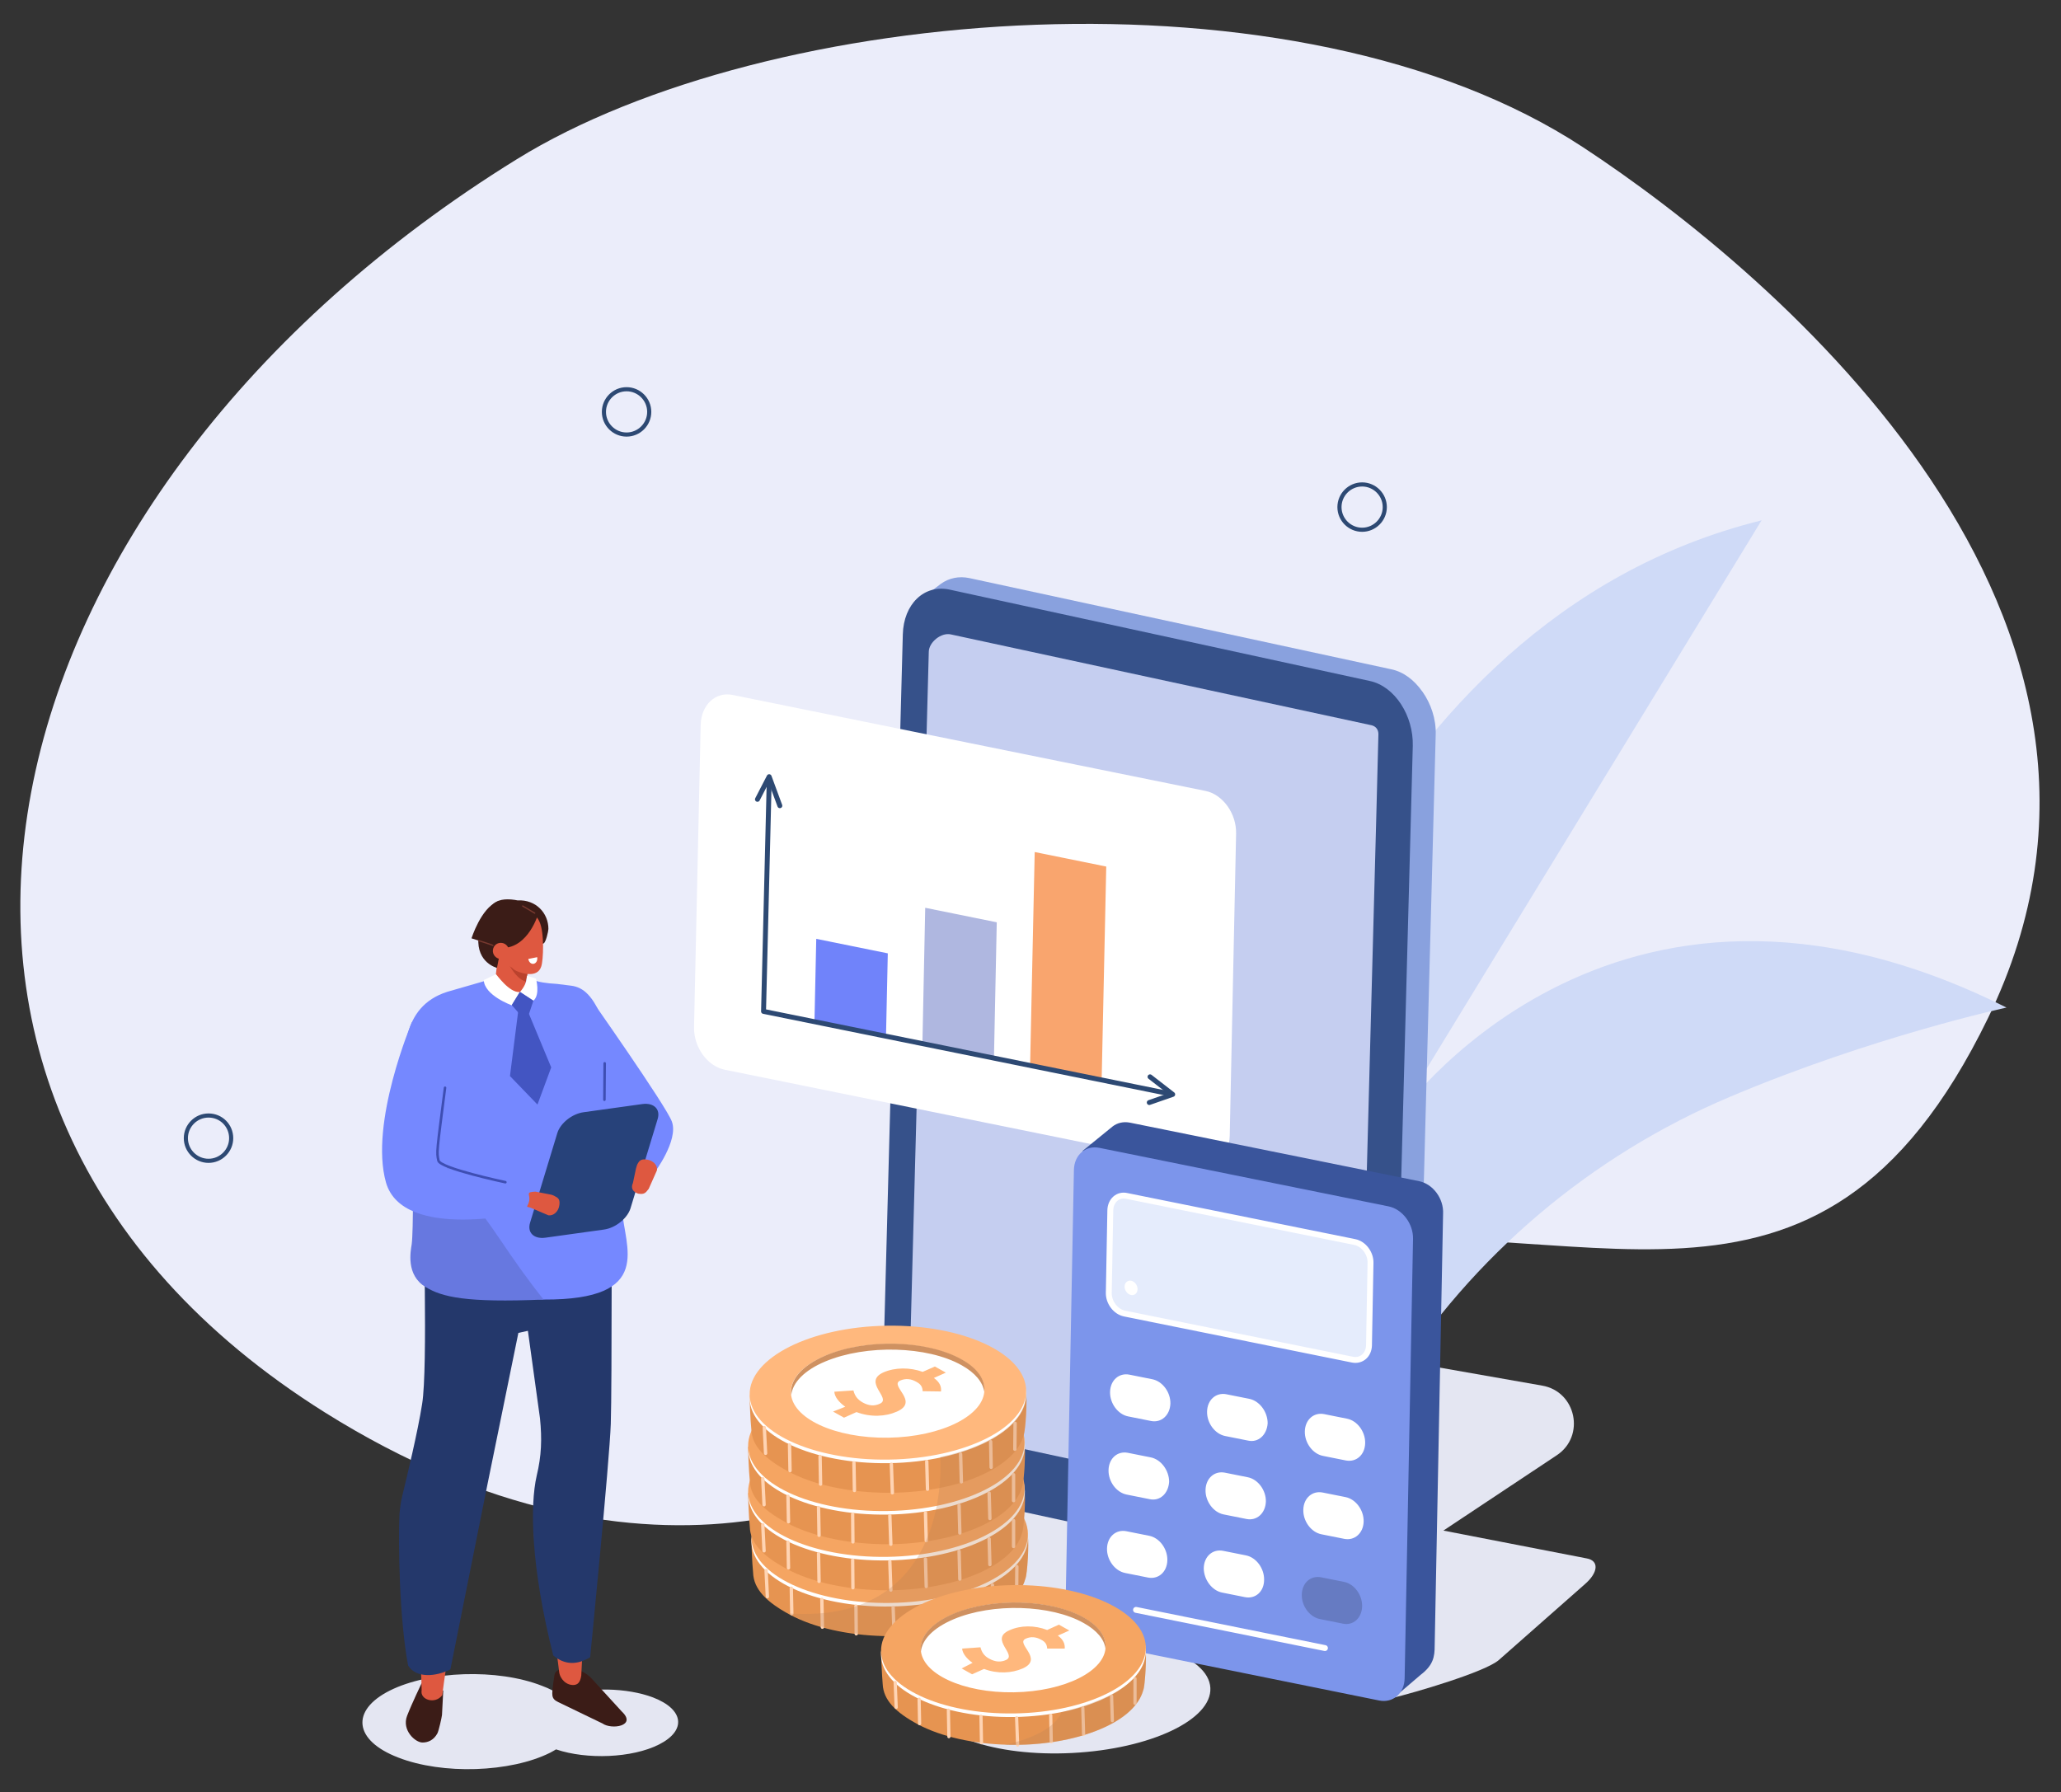 <?xml version="1.0" encoding="utf-8"?>
<!-- Generator: Adobe Illustrator 27.4.0, SVG Export Plug-In . SVG Version: 6.00 Build 0)  -->
<svg version="1.1" id="Layer_1" xmlns="http://www.w3.org/2000/svg" xmlns:xlink="http://www.w3.org/1999/xlink" x="0px" y="0px"
	 viewBox="0 0 809.5 704.1" style="enable-background:new 0 0 809.5 704.1;" xml:space="preserve">
<rect x="0" y="0" width="809.5" height="704.1" fill="#333333" stroke="none"/>
<style type="text/css">
	.st0{fill:#EBEDFA;}
	.st1{fill:#CFDAF7;}
	.st2{fill:#E4E6F2;}
	.st3{fill:#89A1DE;}
	.st4{fill:#36518A;}
	.st5{fill:#C5CEF0;}
	
		.st6{fill-rule:evenodd;clip-rule:evenodd;fill:none;stroke:#2D4973;stroke-width:1.623;stroke-linecap:round;stroke-miterlimit:10;}
	.st7{fill:#E69451;}
	.st8{fill:#FFFFFF;}
	.st9{fill:#F5A562;}
	.st10{fill:none;stroke:#FFD4B3;stroke-width:1.318;stroke-linecap:round;stroke-linejoin:round;stroke-miterlimit:10;}
	.st11{fill:#F2C97B;}
	.st12{fill:#FFB87D;}
	.st13{fill:#CF9161;}
	.st14{opacity:0.29;fill:#BF8456;}
	.st15{fill:none;stroke:#2D4973;stroke-width:1.934;stroke-linecap:round;stroke-linejoin:round;stroke-miterlimit:10;}
	.st16{fill:#7083FA;}
	.st17{fill:#AFB7E0;}
	.st18{fill:#F9A56E;}
	.st19{fill:#3A559C;}
	.st20{fill:#7C95EB;}
	.st21{fill:#E5ECFC;}
	.st22{fill:none;stroke:#FFFFFF;stroke-width:2.315;stroke-linecap:round;stroke-linejoin:round;stroke-miterlimit:10;}
	.st23{fill:#667BC2;}
	.st24{fill:none;stroke:#FFD4B3;stroke-width:1.261;stroke-linecap:round;stroke-linejoin:round;stroke-miterlimit:10;}
	.st25{fill:#7588FF;}
	.st26{fill:#3B1C17;}
	.st27{fill:#DE5840;}
	.st28{fill:#24386B;}
	.st29{fill:#BA422D;}
	.st30{fill:#6778E0;}
	.st31{fill:none;stroke:#3E4EB3;stroke-linecap:round;stroke-linejoin:round;stroke-miterlimit:10;}
	.st32{fill:#27427A;}
	.st33{fill:#4355C2;}
	.st34{fill:none;stroke:#78392F;stroke-width:0.496;stroke-linecap:round;stroke-linejoin:round;stroke-miterlimit:10;}
</style>
<path class="st0" d="M621.7,57.8c76,49.9,235.7,184.9,159.1,342.2c-67.7,139.1-159.5,71.8-276,89.9c-35,5.4-101.8,39.2-122.1,64.5
	c-28,34.8-128,80.1-255,0.5C-69.6,431.2-8,193.1,202.9,62.6C301.1,1.8,509.3-16,621.7,57.8z"/>
<path class="st1" d="M487.7,438.1c0,0,43.4-193.9,204.2-233.7L548,440c0,0,83.8-122.4,240.1-44.2c0,0-52.4,11.3-108.5,35
	c-54.7,23.1-101.3,62.5-133,112.7c-8.9,14.1-18.8,27-25.8,28.5C423.2,592.7,487.7,438.1,487.7,438.1z"/>
<path class="st2" d="M541.4,618.2l70-46.5c11.4-7.5,7.7-25.1-5.7-27.4l-146.8-25.8L541.4,618.2z"/>
<ellipse transform="matrix(0.999 -5.194176e-02 5.194176e-02 0.999 -34.009 22.708)" class="st2" cx="419.9" cy="665.7" rx="55.4" ry="22.7"/>
<ellipse transform="matrix(0.999 -5.193958e-02 5.193958e-02 0.999 -31.473 20.48)" class="st2" cx="378.3" cy="615.8" rx="65.1" ry="26.7"/>
<path class="st3" d="M563.9,288.6c0.2-6.2-1.9-12.2-5.2-16.9l-0.1-0.1c-3.1-4.4-7.3-7.7-12.2-8.7l-165.6-35.8
	c-4.2-0.9-8.1,0-11.2,2.2l-10.3,7.8L354,555.5c0,0.2,0,0.3,0.1,0.4c-0.3,11.8,7.5,23.1,17.4,25.2l170,37l5-3.8
	c5.6-4.5,9-8.7,9.2-16.5L563.9,288.6z"/>
<path class="st4" d="M528.5,621.4l-165.2-35.9c-9.9-2.1-17.3-13.6-17-25.5l8.3-310.8c0.3-11.9,8.4-19.7,18.3-17.6l165.1,35.9
	c9.9,2.1,17.2,13.7,16.9,25.5l-8.3,310.8C546.3,615.8,538.4,623.5,528.5,621.4z"/>
<path class="st5" d="M541.4,288.4c0-1.8-1-3.1-2.7-3.5l-165.3-35.7c-3.7-0.8-8.5,3-8.6,6.8l-7.2,269.4c0,0,0,0,0,0l-0.8,31.1
	c0,1.8,1,3.1,2.7,3.5l165.3,35.7c3.7,0.8,8.5-3,8.6-6.8l7.2-269.4c0,0,0,0,0,0L541.4,288.4z"/>
<path class="st6" d="M255,161.8c0,4.9-4,8.9-8.9,8.9c-4.9,0-8.9-4-8.9-8.9c0-4.9,4-8.9,8.9-8.9C251,152.9,255,156.9,255,161.8z"/>
<path class="st6" d="M543.9,199.2c0,4.9-4,8.9-8.9,8.9c-4.9,0-8.9-4-8.9-8.9c0-4.9,4-8.9,8.9-8.9
	C539.9,190.3,543.9,194.3,543.9,199.2z"/>
<path class="st6" d="M90.8,447.1c0,4.9-4,8.9-8.9,8.9c-4.9,0-8.9-4-8.9-8.9c0-4.9,4-8.9,8.9-8.9C86.9,438.2,90.8,442.2,90.8,447.1z"
	/>
<g>
	<path class="st7" d="M403.7,603.8c0.5,1.7-0.1,14.6-1,16.5c-1.6,5.9-7.5,11.6-17.5,15.9c-22,9.4-55.7,8.5-75.1-2
		c-9.1-4.9-14.1-10-14.3-16.4c-0.4-3.5-0.7-13.1-0.7-13.1c0.7-2.1,3.6,0,5.3-2c2.9-3.9,7.9-7.6,14.9-10.6c22-9.4,55.7-8.5,75.1,2
		C398.6,598.5,403,598.3,403.7,603.8z"/>
	
		<ellipse transform="matrix(1 -1.531025e-02 1.531025e-02 1 -9.217 5.421)" class="st8" cx="349.4" cy="604.7" rx="54.3" ry="26.3"/>
	
		<ellipse transform="matrix(1 -1.531113e-02 1.531113e-02 1 -9.196 5.421)" class="st9" cx="349.4" cy="603.3" rx="54.3" ry="26.3"/>
	<line class="st10" x1="350.8" y1="631.5" x2="351.2" y2="642.7"/>
	<line class="st10" x1="364.8" y1="630.4" x2="365" y2="641.3"/>
	<line class="st10" x1="378" y1="627.4" x2="378.3" y2="638.3"/>
	<line class="st10" x1="389.8" y1="622.6" x2="390.1" y2="632.6"/>
	<line class="st10" x1="399.4" y1="615.4" x2="399.3" y2="625.6"/>
	<line class="st10" x1="336.2" y1="630.9" x2="336.3" y2="641.8"/>
	<line class="st10" x1="322.8" y1="628.3" x2="323" y2="639.2"/>
	<line class="st10" x1="310.8" y1="623.9" x2="311" y2="633.9"/>
	<line class="st10" x1="300.9" y1="617" x2="301.4" y2="627.2"/>
	<path class="st7" d="M402.4,585.8c0.5,1.7-0.1,14.6-1,16.5c-1.6,5.9-7.5,11.6-17.5,15.9c-22,9.4-55.7,8.5-75.1-2
		c-9.1-4.9-14.1-10-14.3-16.4c-0.4-3.5-0.7-13.1-0.7-13.1c0.7-2.1,3.6,0,5.3-2c2.9-3.9,7.9-7.6,14.9-10.6c22-9.4,55.7-8.5,75.1,2
		C397.3,580.5,401.7,580.2,402.4,585.8z"/>
	
		<ellipse transform="matrix(1 -1.531033e-02 1.531033e-02 1 -8.941 5.399)" class="st8" cx="348.2" cy="586.6" rx="54.3" ry="26.3"/>
	
		<ellipse transform="matrix(1 -1.531105e-02 1.531105e-02 1 -8.919 5.399)" class="st9" cx="348.1" cy="585.2" rx="54.3" ry="26.3"/>
	<line class="st10" x1="349.5" y1="613.4" x2="349.9" y2="624.6"/>
	<line class="st10" x1="363.5" y1="612.4" x2="363.8" y2="623.2"/>
	<line class="st10" x1="376.7" y1="609.4" x2="377" y2="620.3"/>
	<line class="st10" x1="388.5" y1="604.5" x2="388.8" y2="614.6"/>
	<line class="st10" x1="398.1" y1="597.3" x2="398.1" y2="607.5"/>
	<line class="st10" x1="334.9" y1="612.8" x2="335" y2="623.7"/>
	<line class="st10" x1="321.5" y1="610.3" x2="321.7" y2="621.2"/>
	<line class="st10" x1="309.5" y1="605.8" x2="309.7" y2="615.9"/>
	<line class="st10" x1="299.6" y1="599" x2="300.1" y2="609.2"/>
	<path class="st7" d="M402.4,567.7c0.5,1.7-0.1,14.6-1,16.5c-1.6,5.9-7.5,11.6-17.5,15.9c-22,9.4-55.7,8.5-75.1-2
		c-9.1-4.9-14.1-10-14.3-16.4c-0.4-3.5-0.7-13.1-0.7-13.1c0.7-2.1,3.6,0,5.3-2c2.9-3.9,7.9-7.6,14.9-10.6c22-9.4,55.7-8.5,75.1,2
		C397.3,562.4,401.7,562.2,402.4,567.7z"/>
	
		<ellipse transform="matrix(1 -1.531113e-02 1.531113e-02 1 -8.665 5.397)" class="st8" cx="348.2" cy="568.6" rx="54.3" ry="26.3"/>
	
		<ellipse transform="matrix(1 -1.530999e-02 1.530999e-02 1 -8.643 5.396)" class="st9" cx="348.1" cy="567.2" rx="54.3" ry="26.3"/>
	
		<ellipse transform="matrix(1 -1.530915e-02 1.530915e-02 1 -8.631 5.395)" class="st8" cx="348.1" cy="566.5" rx="38" ry="18.4"/>
	<path class="st11" d="M323.6,555c16-6.7,40-6.1,53.5,1.5c5.4,3,8.3,6.7,8.9,10.4c0.5-4.5-2.4-9.1-8.9-12.7
		c-13.5-7.6-37.5-8.3-53.5-1.5c-9.6,4.1-14.2,9.9-13.4,15.5C310.7,563.3,315.2,558.5,323.6,555z"/>
	<line class="st10" x1="349.5" y1="595.4" x2="349.9" y2="606.6"/>
	<line class="st10" x1="363.5" y1="594.3" x2="363.8" y2="605.2"/>
	<line class="st10" x1="376.7" y1="591.3" x2="377" y2="602.2"/>
	<line class="st10" x1="388.5" y1="586.5" x2="388.8" y2="596.5"/>
	<line class="st10" x1="398.1" y1="579.3" x2="398.1" y2="589.5"/>
	<line class="st10" x1="334.9" y1="594.8" x2="335" y2="605.7"/>
	<line class="st10" x1="321.5" y1="592.2" x2="321.7" y2="603.1"/>
	<line class="st10" x1="309.5" y1="587.8" x2="309.7" y2="597.8"/>
	<line class="st10" x1="299.6" y1="580.9" x2="300.1" y2="591.1"/>
	<path class="st7" d="M403,547.5c0.5,1.7-0.1,14.6-1,16.5c-1.6,5.9-7.5,11.6-17.5,15.9c-22,9.4-55.7,8.5-75.1-2
		c-9.1-4.9-14.1-10-14.3-16.4c-0.4-3.5-0.7-13.1-0.7-13.1c0.7-2.1,3.6,0,5.3-2c2.9-3.9,7.9-7.6,14.9-10.6c22-9.4,55.7-8.5,75.1,2
		C397.9,542.2,402.3,542,403,547.5z"/>
	
		<ellipse transform="matrix(1 -1.531033e-02 1.531033e-02 1 -8.356 5.404)" class="st8" cx="348.7" cy="548.4" rx="54.3" ry="26.3"/>
	
		<ellipse transform="matrix(1 -1.531099e-02 1.531099e-02 1 -8.334 5.403)" class="st12" cx="348.7" cy="547" rx="54.3" ry="26.3"/>
	
		<ellipse transform="matrix(1 -1.530862e-02 1.530862e-02 1 -8.322 5.401)" class="st8" cx="348.6" cy="546.3" rx="38" ry="18.4"/>
	<path class="st13" d="M324.2,534.8c16-6.7,40-6.1,53.5,1.5c5.4,3,8.3,6.7,8.9,10.4c0.5-4.5-2.4-9.1-8.9-12.7
		c-13.5-7.6-37.5-8.3-53.5-1.5c-9.6,4.1-14.2,9.9-13.4,15.5C311.3,543.2,315.8,538.3,324.2,534.8z"/>
	<path class="st12" d="M332,552.6c-2.3-1.6-4.2-3.8-4.3-5.9l7.5-0.5c0.5,2,1.5,3.5,3.6,4.7c2.5,1.4,4.7,1.5,6.8,0.5
		c4.8-2.1-7-8.5,1.4-12.3c4.6-2,10.4-2,15.4-0.2l4.8-2.1l4.3,2.4l-4.7,2.1c2.4,1.7,3,3.5,2.8,5.3l-7.2-0.1c-0.1-1.6-0.6-2.7-2.5-3.7
		c-2.1-1.2-4.2-1.4-6.3-0.5c-4.5,2,7.7,8.2-1.3,12.2c-4.5,2-10.3,2.3-15.9,0.2l-4.9,2.2l-4.3-2.4L332,552.6z"/>
	<line class="st10" x1="350.1" y1="575.2" x2="350.5" y2="586.4"/>
	<line class="st10" x1="364" y1="574.1" x2="364.3" y2="585"/>
	<line class="st10" x1="377.3" y1="571.2" x2="377.6" y2="582.1"/>
	<line class="st10" x1="389.1" y1="566.3" x2="389.3" y2="576.4"/>
	<line class="st10" x1="398.7" y1="559.1" x2="398.6" y2="569.3"/>
	<line class="st10" x1="335.4" y1="574.6" x2="335.6" y2="585.5"/>
	<line class="st10" x1="322.1" y1="572.1" x2="322.3" y2="583"/>
	<line class="st10" x1="310.1" y1="567.6" x2="310.3" y2="577.7"/>
	<line class="st10" x1="300.2" y1="560.8" x2="300.7" y2="570.9"/>
	<path class="st14" d="M310.1,634c19.5,10.5,53.1,11.4,75.1,2c10-4.3,15.9-10,17.5-15.9c0.8-1.8,1.4-13.7,1-16.2
		c0-0.4,0-0.7-0.1-1.1c0.1-2.2-0.4-4.3-1.4-6.4c0.3-4.1,0.4-9.1,0.2-10.6c0-0.4,0-0.7-0.1-1.1c0-1.2-0.1-2.4-0.4-3.5
		c0.5-4.2,0.8-11.5,0.5-13.4c0-0.4,0-0.7-0.1-1.1c0-1-0.1-2.1-0.3-3.1c0.8-2.3,1.4-14.6,0.9-16.3c0,0,0-0.1,0-0.1
		c0.2,7.6-6.2,15.3-19.2,20.7c-4.4,1.9-9.3,3.3-14.4,4.4c0,0,5.6,65.9-59.5,61.5C310,634,310,634,310.1,634z"/>
</g>
<g>
	<path class="st8" d="M470.3,457.9l-185.7-37.7c-6.8-1.4-12.2-8.9-12-16.8l2.6-118.6c0.2-7.9,5.8-13.2,12.6-11.8l185.7,37.7
		c6.8,1.4,12.2,8.9,12,16.8L483,446.2C482.8,454,477.1,459.3,470.3,457.9z"/>
	<g>
		<polyline class="st15" points="297.5,314 302.1,305.1 306.3,316.5 		"/>
		<g>
			<polygon class="st16" points="348,406.9 319.9,401.2 320.6,368.8 348.7,374.5 			"/>
			<polygon class="st17" points="390.4,415.5 362.3,409.8 363.4,356.6 391.5,362.3 			"/>
			<polygon class="st18" points="432.7,424.1 404.6,418.4 406.4,334.7 434.5,340.4 			"/>
			<polyline class="st15" points="302.1,307.6 299.9,397.3 459.6,429.7 			"/>
			<polyline class="st15" points="451.7,423 460.6,429.9 451.4,433.1 			"/>
		</g>
	</g>
</g>
<g>
	<path class="st2" d="M546.5,667.1l-86-30.8c-4.8-0.9,6.4-8.3,11.7-13l14.3-27.4c5.3-4.7,13.5-7.7,18.4-6.7l118.4,23
		c4.8,0.9,4.5,5.5-0.8,10.1l-33.8,29.8C583.3,656.8,555.7,664.9,546.5,667.1z"/>
	<g>
		<path class="st19" d="M557.4,464l-113.6-23c-2.6-0.5-5,0.1-6.8,1.5l0,0l-11.8,9.6l8.2,14.1l-3,156.2c-0.1,5.9,4.2,11.6,9.6,12.7
			l103.5,21l5.5,9.5l9-7.7c5-3.8,5.5-7.2,5.5-11.4l3.3-169.7C567.1,470.8,562.8,465.1,557.4,464z"/>
		<g>
			<path class="st20" d="M541.7,668l-113.6-23c-5.4-1.1-9.7-6.8-9.6-12.7l3.3-172.7c0.1-5.9,4.6-9.8,10-8.7l113.6,23
				c5.4,1.1,9.7,6.8,9.6,12.7l-3.3,172.7C551.6,665.2,547.1,669.1,541.7,668z"/>
			<path class="st21" d="M531.2,534.1L441.7,516c-3.5-0.7-6.3-4.4-6.2-8.2l0.6-32.4c0.1-3.8,3-6.4,6.5-5.6l89.5,18.1
				c3.5,0.7,6.3,4.4,6.2,8.2l-0.6,32.4C537.6,532.3,534.7,534.8,531.2,534.1z"/>
			<path class="st22" d="M531.2,534.1L441.7,516c-3.5-0.7-6.3-4.4-6.2-8.2l0.6-32.4c0.1-3.8,3-6.4,6.5-5.6l89.5,18.1
				c3.5,0.7,6.3,4.4,6.2,8.2l-0.6,32.4C537.6,532.3,534.7,534.8,531.2,534.1z"/>
			<path class="st8" d="M452.1,558.2l-9-1.8c-4-0.8-7.2-5.1-7.1-9.6l0,0c0.1-4.6,3.5-7.6,7.6-6.8l9,1.8c4,0.8,7.2,5.1,7.1,9.6l0,0
				C459.5,556,456.1,559,452.1,558.2z"/>
			<path class="st8" d="M490.2,565.9l-9-1.8c-4-0.8-7.2-5.1-7.1-9.6l0,0c0.1-4.6,3.5-7.6,7.6-6.8l9,1.8c4,0.8,7.2,5.1,7.2,9.6l0,0
				C497.6,563.7,494.2,566.8,490.2,565.9z"/>
			<path class="st8" d="M528.6,573.7l-9-1.8c-4-0.8-7.2-5.1-7.1-9.6l0,0c0.1-4.6,3.5-7.6,7.6-6.8l9,1.8c4,0.8,7.2,5.1,7.1,9.6l0,0
				C536.1,571.5,532.7,574.5,528.6,573.7z"/>
			<path class="st8" d="M451.5,588.9l-9-1.8c-4-0.8-7.2-5.1-7.1-9.6l0,0c0.1-4.6,3.5-7.6,7.6-6.8l9,1.8c4,0.8,7.2,5.1,7.2,9.6v0
				C458.9,586.7,455.6,589.8,451.5,588.9z"/>
			<path class="st8" d="M489.6,596.7l-9-1.8c-4-0.8-7.2-5.1-7.1-9.6l0,0c0.1-4.6,3.5-7.6,7.6-6.8l9,1.8c4,0.8,7.2,5.1,7.1,9.6l0,0
				C497,594.5,493.6,597.5,489.6,596.7z"/>
			<path class="st8" d="M528,604.5l-9-1.8c-4-0.8-7.2-5.1-7.1-9.6l0,0c0.1-4.6,3.5-7.6,7.6-6.8l9,1.8c4,0.8,7.2,5.1,7.1,9.6l0,0
				C535.5,602.2,532.1,605.3,528,604.5z"/>
			<path class="st8" d="M450.9,619.7l-9-1.8c-4-0.8-7.2-5.1-7.1-9.6l0,0c0.1-4.6,3.5-7.6,7.6-6.8l9,1.8c4,0.8,7.2,5.1,7.1,9.6l0,0
				C458.4,617.5,455,620.5,450.9,619.7z"/>
			<path class="st8" d="M489,627.4l-9-1.8c-4-0.8-7.2-5.1-7.2-9.6l0,0c0.1-4.6,3.5-7.6,7.6-6.8l9,1.8c4,0.8,7.2,5.1,7.1,9.6l0,0
				C496.5,625.2,493.1,628.2,489,627.4z"/>
			<path class="st23" d="M527.4,637.8l-9-1.8c-4-0.8-7.2-5.1-7.1-9.6l0,0c0.1-4.6,3.5-7.6,7.6-6.8l9,1.8c4,0.8,7.2,5.1,7.1,9.6l0,0
				C534.9,635.6,531.5,638.7,527.4,637.8z"/>
			<path class="st8" d="M444.2,508.7L444.2,508.7c-1.4-0.3-2.5-1.8-2.5-3.3l0,0c0-1.5,1.2-2.6,2.6-2.3l0,0c1.4,0.3,2.5,1.8,2.5,3.3
				l0,0C446.8,508,445.6,509,444.2,508.7z"/>
			<line class="st22" x1="446.2" y1="632.4" x2="520.4" y2="647.4"/>
		</g>
	</g>
</g>
<g>
	<g>
		<g>
			<g>
				<path class="st7" d="M449.9,648.3c0.5,1.6-0.1,14-0.9,15.7c-1.5,5.7-7.1,11.1-16.7,15.2c-21.1,9-53.2,8.1-71.9-1.9
					c-8.7-4.7-13.4-9.5-13.7-15.7c-0.3-3.3-0.7-12.6-0.7-12.6c0.6-2,3.4,0,5.1-1.9c2.8-3.8,7.5-7.3,14.2-10.1
					c21.1-9,53.2-8.1,71.9,1.9C445.1,643.2,449.3,643,449.9,648.3z"/>
				
					<ellipse transform="matrix(1 -1.531063e-02 1.531063e-02 1 -9.892 6.17)" class="st8" cx="398" cy="649.2" rx="52" ry="25.2"/>
				
					<ellipse transform="matrix(1 -1.531148e-02 1.531148e-02 1 -9.872 6.17)" class="st9" cx="398" cy="647.8" rx="52" ry="25.2"/>
				
					<ellipse transform="matrix(1 -1.531075e-02 1.531075e-02 1 -9.861 6.168)" class="st8" cx="397.9" cy="647.1" rx="36.3" ry="17.6"/>
				<path class="st13" d="M374.5,636.1c15.3-6.5,38.3-5.8,51.2,1.5c5.2,2.9,8,6.4,8.5,10c0.5-4.3-2.3-8.7-8.5-12.2
					c-13-7.3-35.9-7.9-51.2-1.5c-9.2,3.9-13.6,9.5-12.8,14.9C362.2,644.1,366.5,639.5,374.5,636.1z"/>
				<path class="st12" d="M382,653.2c-2.2-1.5-4-3.7-4.1-5.6l7.2-0.5c0.5,1.9,1.4,3.4,3.5,4.5c2.4,1.3,4.5,1.4,6.5,0.5
					c4.6-2.1-6.7-8.2,1.4-11.7c4.4-2,9.9-2,14.8-0.1l4.6-2.1l4.1,2.3l-4.5,2c2.3,1.7,2.8,3.4,2.7,5.1l-6.9,0
					c-0.1-1.5-0.6-2.6-2.4-3.5c-2-1.1-4-1.3-6-0.4c-4.3,1.9,7.3,7.9-1.2,11.7c-4.3,1.9-9.9,2.2-15.2,0.2l-4.7,2.1l-4.1-2.3
					L382,653.2z"/>
			</g>
		</g>
		<line class="st24" x1="399.3" y1="674.8" x2="399.7" y2="685.5"/>
		<line class="st24" x1="412.7" y1="673.8" x2="412.9" y2="684.2"/>
		<line class="st24" x1="425.3" y1="670.9" x2="425.6" y2="681.3"/>
		<line class="st24" x1="436.6" y1="666.3" x2="436.9" y2="675.9"/>
		<line class="st24" x1="445.8" y1="659.4" x2="445.8" y2="669.1"/>
		<line class="st24" x1="385.3" y1="674.2" x2="385.5" y2="684.6"/>
		<line class="st24" x1="372.5" y1="671.8" x2="372.7" y2="682.2"/>
		<line class="st24" x1="361" y1="667.5" x2="361.2" y2="677.1"/>
		<line class="st24" x1="351.6" y1="660.9" x2="352" y2="670.7"/>
	</g>
	<path class="st14" d="M394.6,685.4c0,0,18.6-3.4,22.3-12.8c21-5.5,35.8-13.3,32.8-28.1c0,0,1.1,4.2-0.2,17.4c0,0-0.3,8.6-12.7,15.2
		C436.7,677.1,421.1,686.4,394.6,685.4z"/>
</g>
<path class="st25" d="M257,460.7c0,0,9.6-12.7,6.9-20.1c-2.1-6-33.1-50-33.1-50l-6.7,39.5l29,26.7L257,460.7z"/>
<path class="st2" d="M153.1,664.1c15.6-7.8,42.3-8.7,59.7-1.9c3,1.1,5.4,2.4,7.5,3.8c11-3.3,25.9-3.1,36.2,0.8
	c12.2,4.7,13.2,13,2.3,18.5c-10.5,5.3-28.3,6-40.4,1.9c-0.7,0.4-1.5,0.9-2.3,1.3c-15.6,7.8-42.3,8.7-59.7,1.9
	C139,683.7,137.6,671.9,153.1,664.1z"/>
<path class="st26" d="M244.2,672.3l-11.8-12.9c-2.3-2.5-5.4-3.9-8.8-3.9c-1.2,0-2.4,0.1-3.5,0.3c-1.5,0.3-2.3,1.3-2.4,2.7l-0.4,2.7
	c-0.5,4.5-1,6,1.9,7.4l17.4,8.4C240.2,679.6,250.3,678,244.2,672.3z"/>
<path class="st27" d="M219.6,656.6c0.3,3,2.9,5.5,5.8,5.3c1.4-0.1,2.5-0.9,2.9-3.7c1.4-31,5.8-56.7,7.1-85.7c1.4-32.5,0-23,2.2-72.8
	l-28.8-7c4.1,36.1,4.5,81.5,4.5,81.5C203.6,607.2,215.1,617.5,219.6,656.6z"/>
<path class="st28" d="M201.7,481.9l10.4,75.3c0.8,8.1,0.6,14.6-1.3,22.5c-2.7,11.8-2.3,35.7,6.5,70.6c4.5,3.8,9.4,3.8,14.5,0.7
	c0,0,7.6-76.9,8.1-91.7c0.5-14.8,0.3-94.9,0.3-94.9L201.7,481.9z"/>
<path class="st26" d="M174.1,664.1l-0.5,9.6c-0.1,1-1.3,6.3-1.8,7.2c-1.4,2.6-3.6,3.6-5.8,3.6c-2.8,0.1-8.3-4.8-6.1-10.5
	c1.9-4.9,5.7-12.8,5.7-12.8C169.4,663.2,171.2,664,174.1,664.1z"/>
<path class="st27" d="M165.6,664c-0.7,3.8,5.4,5.6,8.1,1.9c3.9-30.1,10.1-57.2,13.8-85.4c4.1-31.6,6.9-29.6,13.1-78l-32,0.5
	c1.2,35.6-2.2,79.8-2.2,79.8C153.6,615.6,165,621.8,165.6,664z"/>
<path class="st28" d="M166.2,473.4c0,0,1.9,64.1-0.4,78.1c-1.7,10.9-6,28.7-7.8,36.1c-0.6,2.4-0.9,4.9-1.1,7.3
	c-0.5,10.9-0.1,40.9,3.4,59.4c3.3,5.1,10.9,4.3,16.6,1.5l14.6-72.9c0.2-0.9,12.1-59.3,12.1-59.3l18.6-4.1l-10.4-45.8
	C211.9,473.7,163.9,477.4,166.2,473.4z"/>
<path class="st25" d="M218.7,386.5c-4-0.2-7.7-0.8-8.8-1.5c-6.1-4.2-13.3-1.7-14.1-1.2l-20.1,5.8c-18.6,5.9-16.9,25.3-17.4,36.3
	c0,0,6.4,12.6,6.9,22.9c0.5,9,5.9,29.2,4.5,32.1c-1.1,2.1-1,15.5,10,19.2c9.8,3.3,25.5,10.4,33.8,10.4c43.9,0.2,31.7-20.7,30.8-35.5
	c-0.6-9.3-2.9-36.9-3-44.3c0-6.1-1.5-31.1-10.5-40.2c-1.8-1.9-4-3-6.5-3.3L218.7,386.5z"/>
<path class="st27" d="M200.8,390.5l0.8-0.8c2.2,0.6,4.1,0.4,4.5-1.8l2.3-12c0.4-2.1-1-4.4-3.2-5l-0.6-0.2c-2.2-0.6-8.1-0.5-8.6,1.6
	l-1.5,12.7C194.2,387.3,198.7,389.9,200.8,390.5z"/>
<path class="st29" d="M207.2,382.4c0,0-5.3-0.6-8.5-6c0,0,3.2,8,7.9,9.2L207.2,382.4z"/>
<g>
	<g>
		<path class="st8" d="M207,383.3l3.5,1.1c0,0,1.8,6.3-1,8.7l-5.3-3.4c0,0,1.7-1.8,2.4-4L207,383.3z"/>
	</g>
</g>
<path class="st8" d="M204.2,389.7l-3.2,5.2c0,0-10.7-3.8-11-9.9l4.8-2.3C194.9,382.6,200,390.1,204.2,389.7z"/>
<path class="st30" d="M161.7,488.8c0.7-5,0.6-31,0.1-40c-0.3-5.9-1.1-23-2-31.7c4.4,8.4,7.5,11.6,7.9,13.6
	c3.6,16,4.5,24.7,12.3,34.1c14.9,18.1,18.8,27.2,33.5,45.7c-30.5,1.3-39.9-1-46.3-4.9C159.3,500.9,161.3,491.4,161.7,488.8z"/>
<line class="st31" x1="237.5" y1="417.7" x2="237.4" y2="432"/>
<path class="st25" d="M161.8,401.5c0,0-16.8,39.6-10.2,63c6.7,23.4,55.6,11.6,55.6,11.6l3.7-10.8c0,0-35.5-1.6-35.6-7.4
	c-0.2-8,7.6-49.4,7.6-49.4L161.8,401.5z"/>
<path class="st31" d="M174.8,427.3c-3.3,25.5-3.3,25.2-2.6,28.6c0.7,3.1,26.3,8.5,26.3,8.5"/>
<path class="st32" d="M237.2,483l-23,3.2c-4.5,0.6-7.2-2-6-5.9l10.7-35.2c1.2-3.9,5.8-7.6,10.4-8.2l23-3.2c4.5-0.6,7.2,2,6,5.9
	l-10.7,35.2C246.3,478.7,241.7,482.4,237.2,483z"/>
<path class="st27" d="M219.7,473.4L219.7,473.4c-0.3,2.5-2.3,4.3-4.3,4l-7.3-3.1c-2-0.3-0.6-0.3-0.2-2.8l0,0
	c0.3-2.5-1.6-3.2,2.4-3.4l5.7,1.1c0.7,0.1,1.5,0.4,2.1,0.8C219.4,470.6,220,471.4,219.7,473.4z"/>
<path class="st27" d="M254.1,455.5L254.1,455.5c2.5,0.4,4.3,2.3,3.9,4.3l-3.2,7.2c-1.2,1.5-1.6,2.3-4.1,1.9c0,0-3.6-0.9-2.1-4.2
	l1.2-5.7c0.2-0.7,0.4-1.5,0.8-2.1C251.2,455.8,252.1,455.2,254.1,455.5z"/>
<path class="st33" d="M209.5,393.1l-1.6,4.8c-0.5,1.5-2.5,1.9-3.6,0.7l-3.3-3.8l3.2-5.2L209.5,393.1z"/>
<polygon class="st33" points="216.5,419.3 207.1,396.7 203.6,396.7 200.3,422.7 211.1,433.9 "/>
<path class="st26" d="M197,353.5c-3.3,0.7-5.3,3.1-6.4,7.4c-0.1,0.5-1.3,3-1.4,3.4l2.1-0.6c-0.4,3.7,1.2-1.7,4.9-1
	c5.8-2,10.7,10.9,17.3,7.9c0.9-0.4,1.9-4.8,1.9-5.7c0-6.2-4.9-11.6-12.1-11.2l-1.1-0.2C200.2,353.2,198.5,353.2,197,353.5"/>
<path class="st27" d="M197.5,359.6c1.7-2.8,4.2-3.2,6.6-1.5c2.3-0.9,6.1,0.2,7.8,4c2,4.4,1.5,15.2,0.7,17.5
	c-1.5,4.9-8.1,2.6-9.8,1.8c-0.9-0.4-1.4-1-1.8-1.3c-5.6-3.5-3.5-3.3-3.7-4.1C195.5,370.4,195,363.6,197.5,359.6z"/>
<path class="st26" d="M200.1,360.9c-2.2,5.2-4.6,17.7-4.9,19.3c0,0-8-1.9-7.3-11.8c1.1-15.6,10.8-9,10.8-9L200.1,360.9z"/>
<g>
	<g>
		<path class="st8" d="M209.6,378.6L209.6,378.6c1-0.2,1.6-1.3,1.4-2.6l-3.5,0.7C207.7,377.9,208.6,378.8,209.6,378.6z"/>
	</g>
</g>
<path class="st26" d="M211.5,358.7c0,0-3.8,13.7-14.3,13.7l-12-3.8c0,0,3.7-11.8,10.1-14.4C199.2,352.5,210.7,356.3,211.5,358.7z"/>
<path class="st27" d="M193.6,373.2c-0.2,1.7,1.1,3.3,2.8,3.5c1.7,0.2,3.3-1,3.5-2.8c0.2-1.7-1.1-3.3-2.8-3.5
	C195.3,370.2,193.8,371.4,193.6,373.2z"/>
<line class="st34" x1="210" y1="358.7" x2="205.3" y2="355.9"/>
<path class="st34" d="M193.6,371.4c-0.1-0.2-5.6-1.9-5.6-1.9"/>
</svg>
